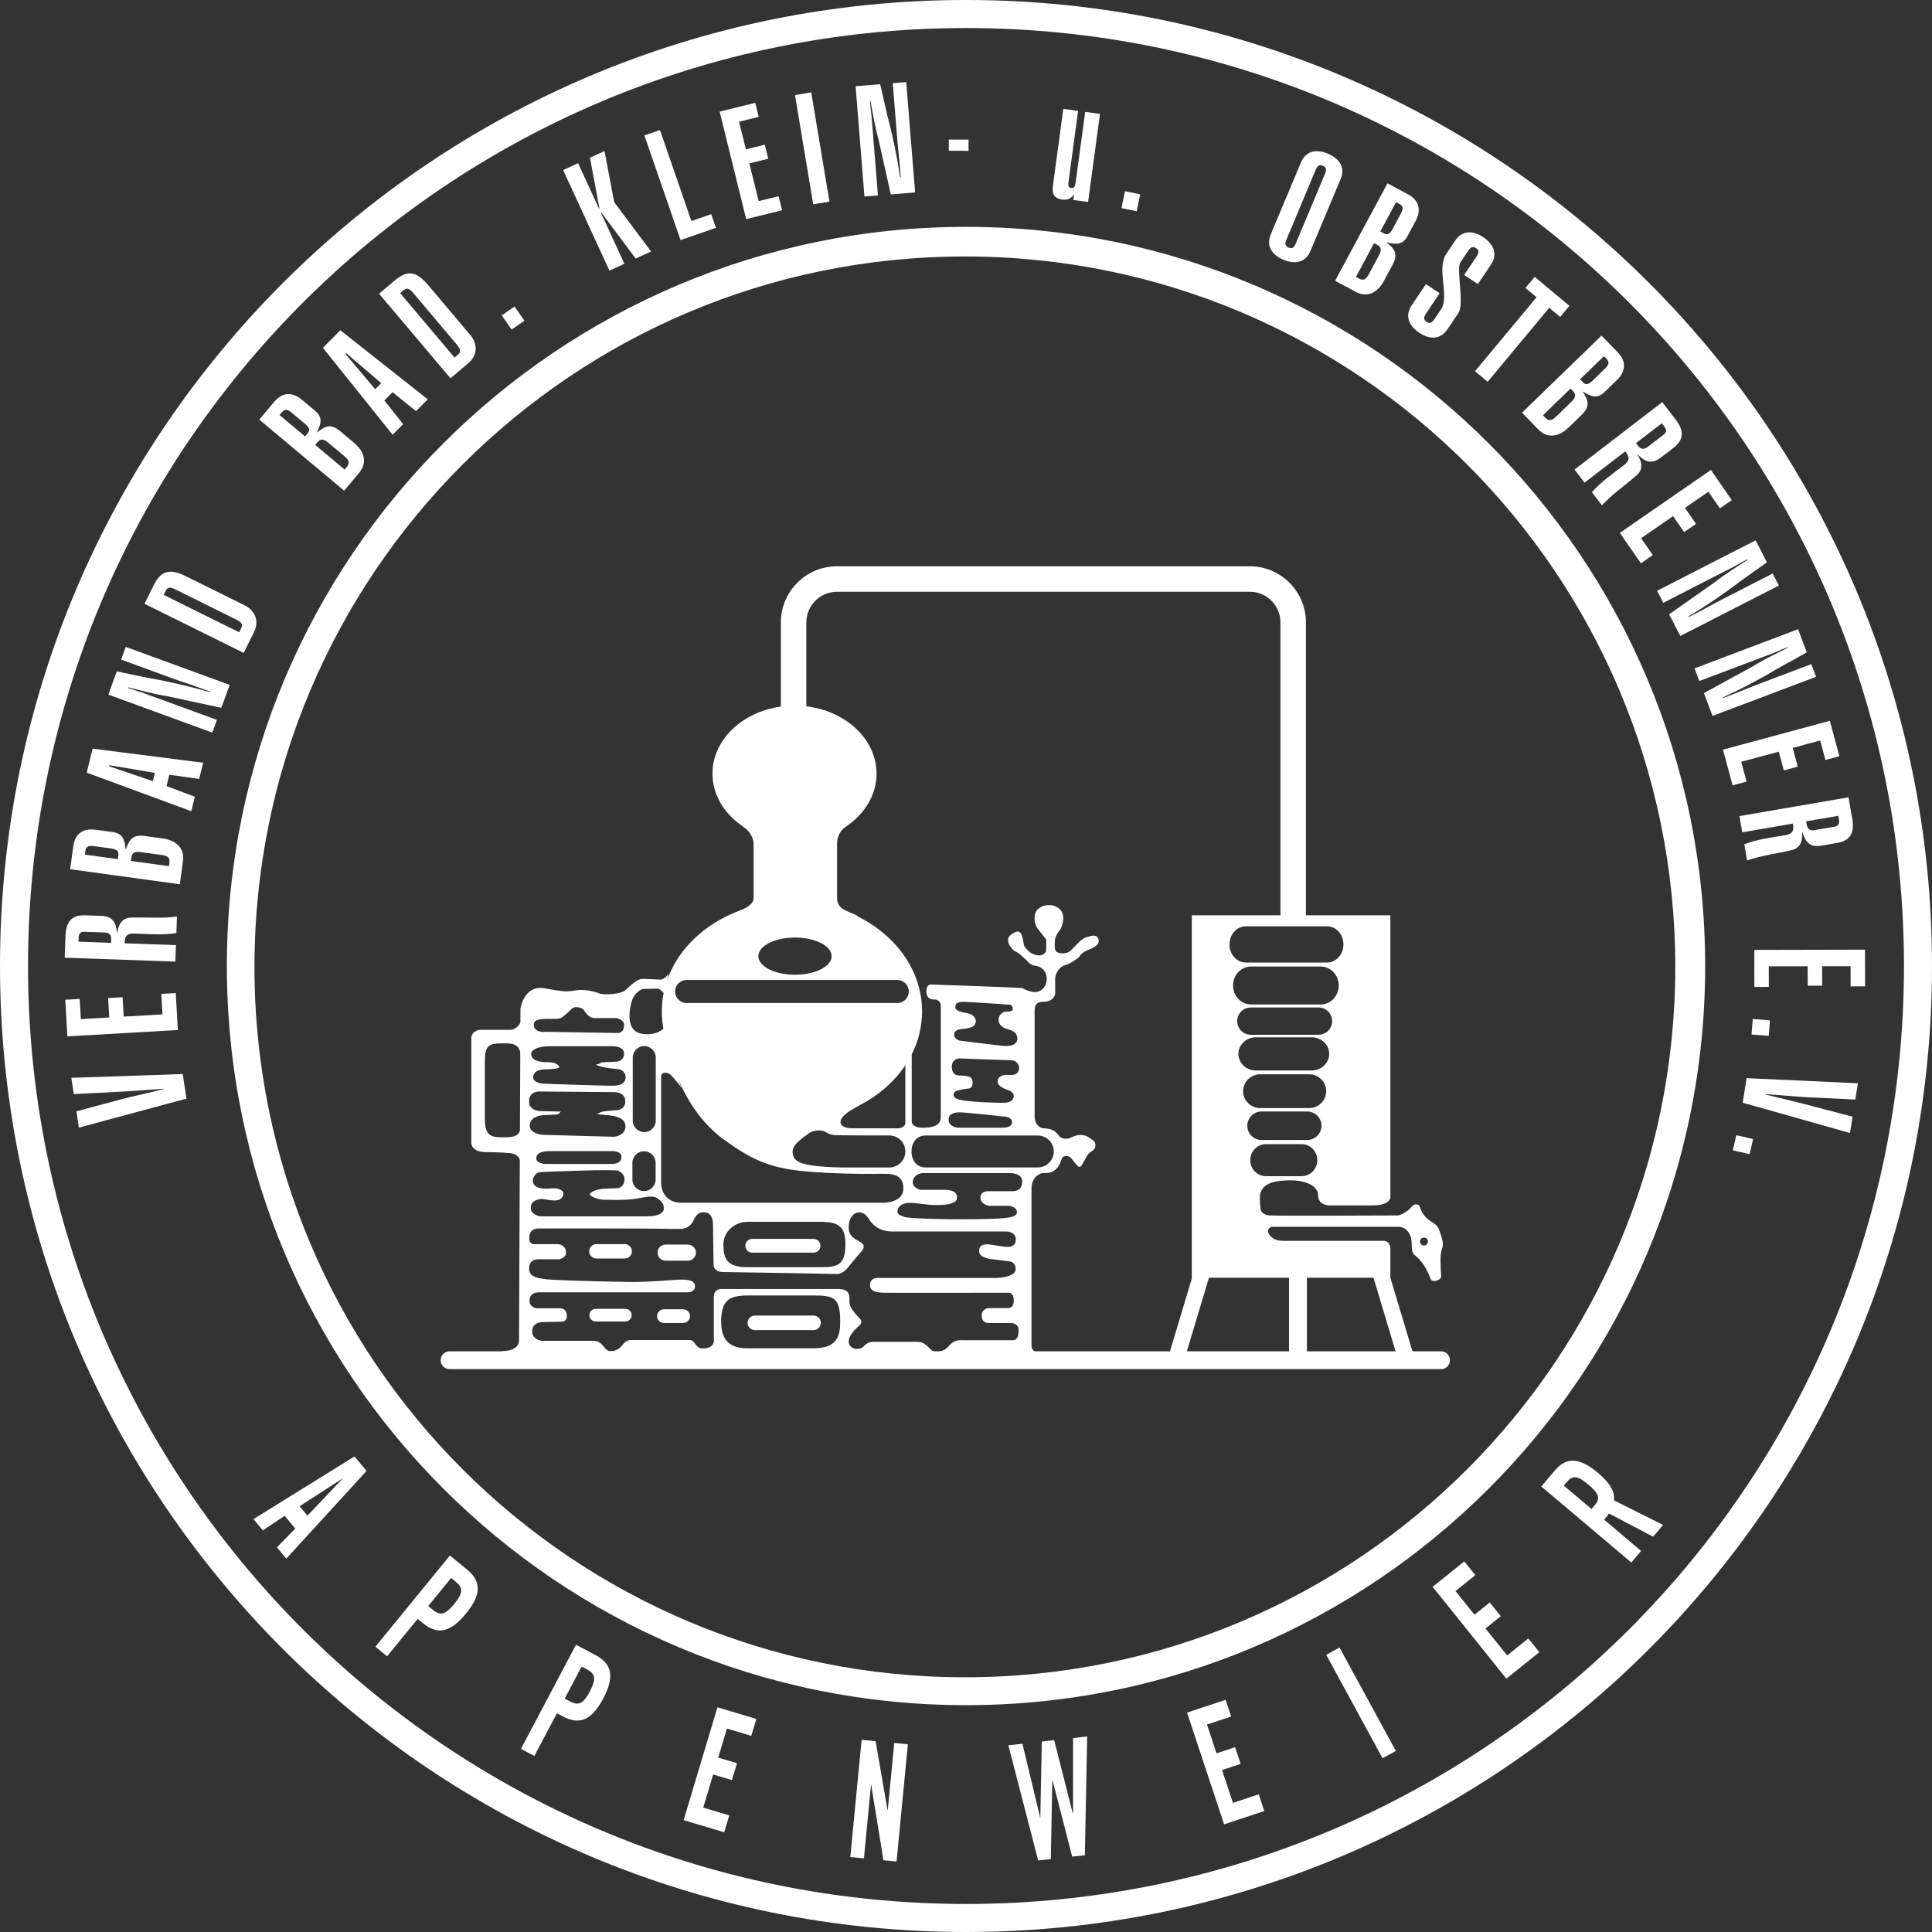 <?xml version="1.0" encoding="utf-8"?>
<!-- Generator: Adobe Illustrator 15.1.0, SVG Export Plug-In . SVG Version: 6.00 Build 0)  -->
<!DOCTYPE svg PUBLIC "-//W3C//DTD SVG 1.1//EN" "http://www.w3.org/Graphics/SVG/1.1/DTD/svg11.dtd">
<svg version="1.1" id="Ebene_1" xmlns="http://www.w3.org/2000/svg" xmlns:xlink="http://www.w3.org/1999/xlink" x="0px" y="0px"
	 width="100px" height="100px" viewBox="0 0 100 100" enable-background="new 0 0 100 100" xml:space="preserve">
<rect x="0" y="0" width="100" height="100" fill="#333333" stroke="none"/>
<g>
	<g>
		<path fill="#FFFFFF" d="M13.605,79.213l-0.485-0.584l5.229-3.244l0.623,0.75l-4.154,4.541l-0.485-0.586l0.951-0.969l-0.55-0.663
			L13.605,79.213z M15.508,77.963l0.404,0.488l1.816-1.91l-0.008-0.01L15.508,77.963z"/>
		<path fill="#FFFFFF" d="M19.429,85.234l3.857-4.721l0.873,0.713c0.75,0.613,0.783,1.283-0.04,2.29s-1.486,1.108-2.236,0.495
			l-0.265-0.217l-1.582,1.936L19.429,85.234z M22.164,83.129l0.235,0.191c0.397,0.325,0.653,0.262,1.113-0.301
			s0.47-0.826,0.073-1.15l-0.235-0.192L22.164,83.129z"/>
		<path fill="#FFFFFF" d="M26.963,90.521l2.852-5.389l0.996,0.528c0.856,0.453,1.021,1.104,0.413,2.253
			c-0.608,1.149-1.239,1.379-2.095,0.926l-0.302-0.16l-1.169,2.209L26.963,90.521z M29.229,87.919l0.269,0.142
			c0.453,0.24,0.692,0.128,1.031-0.514c0.34-0.643,0.299-0.902-0.155-1.143l-0.269-0.143L29.229,87.919z"/>
		<path fill="#FFFFFF" d="M35.385,94.209l1.75-5.84l2.014,0.604l-0.262,0.874l-1.261-0.378l-0.451,1.504l0.971,0.291l-0.262,0.873
			l-0.971-0.291l-0.514,1.715l1.347,0.404l-0.262,0.873L35.385,94.209z"/>
		<path fill="#FFFFFF" d="M44.012,96.12l0.584-6.067l0.725,0.07l0.617,3.563l0.013,0.001l0.334-3.472l0.706,0.068l-0.584,6.068
			l-0.681-0.066l-0.631-3.886l-0.013-0.001l-0.365,3.79L44.012,96.12z"/>
		<path fill="#FFFFFF" d="M53.924,90.142l0.641-0.072l0.964,3.8l0.013-0.001v-3.909l0.729-0.082l-0.118,6.148L55.498,96.1
			l-1.016-3.939l-0.014,0.002l-0.078,4.062l-0.654,0.073l-1.543-5.961l0.729-0.082l0.913,3.807l0.012-0.002L53.924,90.142z"/>
		<path fill="#FFFFFF" d="M63.359,94.428l-1.918-5.785l1.996-0.661l0.287,0.865l-1.25,0.414l0.493,1.491l0.962-0.319l0.287,0.866
			l-0.962,0.318l0.563,1.699l1.335-0.442l0.286,0.865L63.359,94.428z"/>
		<path fill="#FFFFFF" d="M71.561,91.006l-2.916-5.353l0.689-0.376l2.916,5.354L71.561,91.006z"/>
		<path fill="#FFFFFF" d="M77.969,86.887l-3.816-4.754l1.639-1.315l0.571,0.711l-1.027,0.824l0.983,1.226l0.79-0.635l0.571,0.711
			l-0.791,0.635l1.121,1.396l1.096-0.88l0.572,0.711L77.969,86.887z"/>
		<path fill="#FFFFFF" d="M84.944,80.275l-0.507,0.6l-4.658-3.934L80.49,76.1c0.568-0.672,1.238-0.694,2.232,0.145
			c0.748,0.632,0.867,1.105,0.818,1.412l2.539,1.273l-0.515,0.609l-2.288-1.203c-0.053,0.089-0.152,0.221-0.242,0.326L84.944,80.275
			z M82.377,78.107l0.18-0.213c0.273-0.324,0.215-0.582-0.34-1.051c-0.556-0.469-0.818-0.483-1.093-0.159l-0.18,0.213L82.377,78.107
			z"/>
	</g>
	<g>
		<path fill="#FFFFFF" d="M50,0C22.386,0,0,22.386,0,50s22.386,50,50,50s50-22.386,50-50S77.614,0,50,0z M50,98.549
			C23.187,98.549,1.451,76.813,1.451,50C1.451,23.187,23.187,1.451,50,1.451c26.813,0,48.549,21.736,48.549,48.549
			C98.549,76.813,76.813,98.549,50,98.549z"/>
	</g>
	<g>
		<path fill="#FFFFFF" d="M50,11.742c-21.129,0-38.258,17.129-38.258,38.258c0,21.13,17.129,38.259,38.258,38.259
			c21.129,0,38.259-17.129,38.259-38.259C88.259,28.871,71.129,11.742,50,11.742z M49.941,86.816
			c-20.308,0-36.77-16.462-36.77-36.77c0-20.308,16.462-36.771,36.77-36.771s36.771,16.463,36.771,36.771
			C86.712,70.354,70.249,86.816,49.941,86.816z"/>
	</g>
	<g>
		<g>
			<path fill="#FFFFFF" d="M3.956,57.522l2.322-0.623c0.547-0.148,1.644-0.381,2.199-0.53l-0.002-0.016
				c-0.691,0.056-1.377,0.096-2.062,0.143l-2.593,0.135l-0.128-0.843l5.766-0.196l0.194,1.273l-5.567,1.5L3.956,57.522z"/>
			<path fill="#FFFFFF" d="M9.207,53.312l-5.72,0.331l-0.11-1.896l0.747-0.043l0.061,1.045l1.47-0.086l-0.058-1.004l0.747-0.043
				l0.058,1.004l2.009-0.116l-0.062-1.061l0.747-0.043L9.207,53.312z"/>
			<path fill="#FFFFFF" d="M9.075,49.773l-5.726-0.204l0.04-1.126c0.024-0.684,0.281-1.093,1.021-1.067l0.812,0.029
				c0.427,0.015,0.776,0.148,0.831,0.875l0.016,0c0.062-0.376,0.205-0.774,0.729-0.787c0.766-0.021,1.568,0.056,2.361-0.053
				l-0.03,0.852c-0.665,0.122-1.524,0.051-2.191,0.027c-0.346-0.012-0.487,0.111-0.485,0.506l2.654,0.095L9.075,49.773z
				 M5.751,48.801l0.006-0.161c0.01-0.298-0.148-0.368-0.357-0.375l-1.037-0.037C4.146,48.22,4.077,48.347,4.07,48.54l-0.007,0.201
				L5.751,48.801z"/>
			<path fill="#FFFFFF" d="M3.63,44.99l0.165-1.196c0.093-0.678,0.55-0.932,1.156-0.848l0.901,0.124
				c0.493,0.076,0.605,0.384,0.65,0.885l0.016,0.002c0.177-0.52,0.358-0.771,0.996-0.684l0.901,0.124
				c0.678,0.093,1.153,0.476,1.056,1.185l-0.164,1.188L3.63,44.99z M6.099,44.469l0.026-0.191c0.03-0.215-0.054-0.316-0.381-0.361
				l-0.861-0.119c-0.327-0.045-0.435,0.029-0.464,0.245l-0.026,0.191L6.099,44.469z M8.745,44.833l0.023-0.167
				c0.033-0.239-0.047-0.364-0.398-0.412l-1.076-0.148c-0.351-0.048-0.462,0.05-0.495,0.289l-0.023,0.167L8.745,44.833z"/>
			<path fill="#FFFFFF" d="M4.49,39.993l0.304-1.243l5.721,0.729l-0.205,0.836l-1.547-0.213L8.62,40.689l1.465,0.549l-0.184,0.75
				L4.49,39.993z M8.017,40.003l-2.355-0.395l-0.014,0.055l2.264,0.77L8.017,40.003z"/>
			<path fill="#FFFFFF" d="M6.045,34.751l1.632,0.34c1.064,0.183,2.146,0.434,3.184,0.736l0.011-0.03l-0.287-0.105
				c-0.519-0.198-1.059-0.362-1.581-0.552l-2.736-1l0.24-0.657l5.381,1.967l-0.434,1.187L8.628,36.03
				c-0.712-0.115-1.333-0.291-1.993-0.455l-0.011,0.03c0.234,0.085,0.474,0.156,0.704,0.231l3.9,1.426l-0.24,0.658l-5.382-1.968
				L6.045,34.751z"/>
			<path fill="#FFFFFF" d="M7.479,31.252l0.457-0.923c0.375-0.757,0.792-0.946,1.693-0.5l3.043,1.507
				c0.49,0.243,0.773,0.778,0.48,1.369l-0.539,1.089L7.479,31.252z M12.379,32.727l0.089-0.18c0.096-0.195,0.092-0.313-0.24-0.478
				l-3.144-1.557c-0.332-0.165-0.429-0.096-0.525,0.099l-0.089,0.18L12.379,32.727z"/>
			<path fill="#FFFFFF" d="M13.421,21.72l0.775-0.925c0.439-0.524,0.961-0.497,1.431-0.104l0.697,0.584
				c0.377,0.326,0.309,0.646,0.08,1.095l0.012,0.01c0.427-0.346,0.713-0.463,1.207-0.049l0.697,0.583
				c0.524,0.439,0.724,1.016,0.264,1.565l-0.77,0.919L13.421,21.72z M15.79,22.59l0.124-0.148c0.14-0.167,0.123-0.296-0.13-0.508
				l-0.667-0.558c-0.253-0.212-0.384-0.206-0.523-0.04l-0.124,0.148L15.79,22.59z M17.838,24.305l0.108-0.13
				c0.155-0.185,0.153-0.333-0.118-0.561l-0.833-0.698c-0.271-0.227-0.418-0.203-0.573-0.018l-0.108,0.129L17.838,24.305z"/>
			<path fill="#FFFFFF" d="M16.714,18.003l0.902-0.908l4.525,3.575l-0.606,0.611l-1.216-0.98l-0.425,0.428l0.972,1.226l-0.544,0.548
				L16.714,18.003z M19.731,19.83l-1.815-1.553l-0.04,0.04l1.543,1.827L19.731,19.83z"/>
			<path fill="#FFFFFF" d="M19.62,15.202l0.787-0.665c0.646-0.545,1.103-0.552,1.752,0.217l2.191,2.595
				c0.353,0.418,0.399,1.022-0.105,1.447l-0.928,0.784L19.62,15.202z M23.526,18.507l0.154-0.129
				c0.166-0.14,0.209-0.251-0.029-0.534l-2.263-2.681c-0.239-0.283-0.355-0.258-0.521-0.118l-0.154,0.129L23.526,18.507z"/>
			<path fill="#FFFFFF" d="M26.483,17.058l-0.512-0.732l0.66-0.461l0.511,0.732L26.483,17.058z"/>
			<path fill="#FFFFFF" d="M31.544,14.007l-2.396-5.205l0.775-0.356l1.08,2.347l0.022-0.01l-0.488-2.619l0.753-0.346l0.501,2.648
				l1.909,2.55l-0.797,0.367l-1.777-2.38l-0.022,0.01l1.214,2.639L31.544,14.007z"/>
			<path fill="#FFFFFF" d="M35.224,12.426l-1.87-5.416l0.806-0.279l1.626,4.709l1.027-0.354l0.244,0.707L35.224,12.426z"/>
			<path fill="#FFFFFF" d="M38.622,11.341l-1.374-5.563l1.844-0.456l0.179,0.727l-1.016,0.251l0.353,1.43l0.977-0.241l0.179,0.727
				l-0.977,0.241l0.482,1.953l1.032-0.254l0.179,0.727L38.622,11.341z"/>
			<path fill="#FFFFFF" d="M42.092,10.574l-0.943-5.651l0.841-0.141l0.943,5.652L42.092,10.574z"/>
			<path fill="#FFFFFF" d="M45.558,4.359l0.373,1.625c0.277,1.043,0.502,2.131,0.661,3.201l0.032-0.003l-0.024-0.305
				c-0.037-0.554-0.114-1.113-0.158-1.667l-0.233-2.904l0.698-0.056l0.459,5.711l-1.259,0.101l-0.63-2.823
				c-0.193-0.695-0.293-1.333-0.419-2.001l-0.032,0.002c0.02,0.249,0.056,0.496,0.083,0.736l0.333,4.139l-0.698,0.056l-0.459-5.711
				L45.558,4.359z"/>
			<path fill="#FFFFFF" d="M49.111,7.225l1.022,0.003l-0.001,0.579l-1.022-0.002L49.111,7.225z"/>
			<path fill="#FFFFFF" d="M56.319,10.455l-0.766-0.104l0.036-0.263l-0.017-0.002c-0.141,0.2-0.362,0.276-0.569,0.248
				c-0.605-0.082-0.537-0.47-0.473-0.949l0.507-3.749l0.766,0.104l-0.498,3.685c-0.017,0.127-0.03,0.28,0.13,0.302
				c0.191,0.026,0.22-0.125,0.236-0.252L56.17,5.79l0.766,0.104L56.319,10.455z"/>
			<path fill="#FFFFFF" d="M58.047,10.771l0.182-0.875l0.788,0.164l-0.182,0.875L58.047,10.771z"/>
			<path fill="#FFFFFF" d="M67.334,8.413c0.289-0.69,0.915-0.663,1.397-0.46c0.489,0.205,0.948,0.633,0.657,1.323l-1.557,3.71
				c-0.289,0.69-0.915,0.663-1.404,0.458c-0.482-0.203-0.94-0.63-0.65-1.32L67.334,8.413z M66.592,12.386
				c-0.112,0.267-0.056,0.361,0.107,0.429c0.156,0.065,0.263,0.041,0.375-0.227l1.5-3.577c0.113-0.267,0.057-0.36-0.1-0.426
				c-0.164-0.069-0.27-0.043-0.383,0.224L66.592,12.386z"/>
			<path fill="#FFFFFF" d="M71.816,9.487l1.063,0.571c0.604,0.323,0.682,0.84,0.393,1.379l-0.43,0.801
				c-0.243,0.436-0.57,0.434-1.057,0.301l-0.008,0.014c0.426,0.347,0.599,0.604,0.294,1.171l-0.43,0.801
				c-0.323,0.603-0.848,0.915-1.479,0.576l-1.057-0.567L71.816,9.487z M70.182,14.336l0.148,0.08
				c0.213,0.114,0.357,0.082,0.525-0.23l0.514-0.957c0.168-0.312,0.114-0.45-0.099-0.564l-0.149-0.08L70.182,14.336z M71.445,11.982
				l0.17,0.091c0.191,0.103,0.314,0.06,0.471-0.231l0.411-0.766c0.156-0.291,0.124-0.418-0.067-0.521l-0.17-0.091L71.445,11.982z"/>
			<path fill="#FFFFFF" d="M73.82,16.215c-0.162,0.241-0.124,0.343,0.023,0.442c0.14,0.094,0.249,0.09,0.411-0.15l0.337-0.501
				c0.449-0.668-0.254-2.09,0.268-2.865l0.457-0.681c0.418-0.621,1.027-0.474,1.461-0.182c0.441,0.296,0.807,0.805,0.39,1.426
				l-0.673,1.001l-0.709-0.476l0.633-0.942c0.162-0.24,0.125-0.343-0.016-0.438c-0.146-0.099-0.256-0.095-0.418,0.146l-0.395,0.588
				c-0.229,0.341,0.221,2.137-0.102,2.618l-0.566,0.842c-0.418,0.621-1.025,0.474-1.467,0.177c-0.434-0.292-0.801-0.8-0.383-1.421
				l0.736-1.095l0.707,0.476L73.82,16.215z"/>
			<path fill="#FFFFFF" d="M81.234,15.83l-0.479,0.575l-0.568-0.474l-3.186,3.829l-0.656-0.545l3.186-3.829l-0.575-0.479
				l0.479-0.575L81.234,15.83z"/>
			<path fill="#FFFFFF" d="M82.895,17.371l0.84,0.867c0.477,0.492,0.395,1.008-0.045,1.434l-0.653,0.633
				c-0.364,0.341-0.675,0.24-1.098-0.034l-0.012,0.011c0.3,0.46,0.386,0.758-0.076,1.206l-0.653,0.633
				c-0.49,0.476-1.085,0.614-1.584,0.1l-0.834-0.861L82.895,17.371z M79.864,21.494l0.118,0.122c0.168,0.173,0.315,0.187,0.57-0.06
				l0.779-0.756c0.254-0.247,0.246-0.395,0.078-0.568l-0.118-0.121L79.864,21.494z M81.783,19.635l0.135,0.139
				c0.15,0.156,0.281,0.152,0.52-0.077l0.623-0.605c0.237-0.229,0.245-0.36,0.094-0.516l-0.135-0.139L81.783,19.635z"/>
			<path fill="#FFFFFF" d="M81.496,24.305l4.543-3.491l0.687,0.894c0.417,0.542,0.48,1.021-0.106,1.473l-0.645,0.495
				c-0.338,0.26-0.693,0.379-1.198-0.146l-0.013,0.01c0.192,0.329,0.336,0.727-0.061,1.071c-0.576,0.504-1.244,0.956-1.786,1.545
				l-0.52-0.676c0.435-0.517,1.143-1.01,1.673-1.417c0.273-0.211,0.304-0.396,0.051-0.699l-2.105,1.618L81.496,24.305z
				 M84.676,22.937l0.099,0.128c0.181,0.236,0.349,0.189,0.515,0.062l0.822-0.632c0.173-0.132,0.146-0.274,0.027-0.427l-0.122-0.16
				L84.676,22.937z"/>
			<path fill="#FFFFFF" d="M83.843,27.581l4.714-3.257l1.08,1.563l-0.616,0.425l-0.595-0.861l-1.211,0.837l0.571,0.828l-0.616,0.425
				l-0.571-0.828l-1.655,1.144l0.604,0.874l-0.615,0.425L83.843,27.581z"/>
			<path fill="#FFFFFF" d="M91.455,29.107l-1.359,0.966c-0.857,0.656-1.775,1.28-2.703,1.836l0.015,0.029l0.272-0.14
				c0.498-0.246,0.984-0.531,1.479-0.784l2.594-1.328l0.318,0.623l-5.1,2.611l-0.576-1.125l2.367-1.664
				c0.568-0.444,1.119-0.781,1.688-1.153l-0.015-0.029c-0.222,0.114-0.437,0.242-0.647,0.359l-3.697,1.893l-0.318-0.623l5.1-2.611
				L91.455,29.107z"/>
			<path fill="#FFFFFF" d="M93.521,33.766l-1.459,0.809c-0.925,0.556-1.908,1.074-2.891,1.523l0.012,0.03l0.285-0.108
				c0.523-0.188,1.038-0.418,1.558-0.614l2.726-1.03l0.247,0.655l-5.36,2.026l-0.446-1.182l2.538-1.389
				c0.613-0.378,1.199-0.651,1.806-0.958l-0.011-0.03c-0.234,0.088-0.462,0.191-0.685,0.284l-3.884,1.468l-0.248-0.655l5.359-2.026
				L93.521,33.766z"/>
			<path fill="#FFFFFF" d="M89.181,38.802l5.532-1.493l0.494,1.833l-0.723,0.195l-0.272-1.01l-1.421,0.384l0.262,0.971l-0.723,0.195
				l-0.262-0.971l-1.943,0.524l0.277,1.025l-0.723,0.195L89.181,38.802z"/>
			<path fill="#FFFFFF" d="M90.034,42.24l5.646-0.972l0.191,1.11c0.116,0.674-0.051,1.127-0.78,1.253l-0.801,0.138
				c-0.421,0.072-0.791,0.014-0.992-0.687l-0.016,0.002c0.016,0.381-0.043,0.799-0.553,0.92c-0.745,0.177-1.547,0.266-2.301,0.535
				L90.285,43.7c0.626-0.255,1.481-0.361,2.14-0.475c0.341-0.059,0.454-0.208,0.371-0.595l-2.617,0.451L90.034,42.24z
				 M93.486,42.512l0.027,0.159c0.051,0.293,0.22,0.33,0.426,0.294l1.023-0.176c0.214-0.037,0.256-0.175,0.223-0.365l-0.034-0.198
				L93.486,42.512z"/>
			<path fill="#FFFFFF" d="M90.803,49.167l5.729-0.013l0.005,1.899l-0.749,0.002l-0.003-1.046l-1.473,0.003l0.003,1.006
				l-0.749,0.001l-0.002-1.005l-2.012,0.004l0.002,1.063l-0.748,0.001L90.803,49.167z"/>
			<path fill="#FFFFFF" d="M90.721,52.744l0.891,0.068l-0.061,0.803l-0.891-0.068L90.721,52.744z"/>
			<path fill="#FFFFFF" d="M96.031,56.911l-2.402-0.113c-0.566-0.025-1.682-0.138-2.256-0.163l-0.002,0.016
				c0.676,0.156,1.341,0.327,2.008,0.49l2.51,0.66l-0.134,0.844l-5.552-1.569l0.202-1.271l5.76,0.265L96.031,56.911z"/>
			<path fill="#FFFFFF" d="M89.87,58.757l0.87,0.198l-0.178,0.785l-0.871-0.199L89.87,58.757z"/>
		</g>
		<g>
			<path fill="#FFFFFF" d="M43.321,29.311c-1.601,0-2.903,1.302-2.903,2.903v5.364h1.319v-5.364c0-0.874,0.71-1.584,1.584-1.584
				h21.37c0.873,0,1.584,0.71,1.584,1.584v15.479h1.319V32.214c0-1.601-1.302-2.903-2.903-2.903H43.321z"/>
		</g>
		<ellipse fill="#FFFFFF" cx="41.124" cy="40.041" rx="4.246" ry="3.518"/>
		<path fill="#FFFFFF" d="M38.431,42.763c0,0,0.572,0.333,0.574,0.936c0.001,0.48-0.001,2.723,0,2.818
			c0,0.095-0.077,0.388-0.762,0.637c-0.716,0.26,6.633,0.501,6.12,0.238c-0.519-0.267-1.037-0.296-1.037-0.936
			c0-0.641,0.001-2.788,0.001-2.788s-0.032-0.576,0.48-0.896C44.128,42.323,38.783,42.443,38.431,42.763z"/>
		<g>
			<path fill="#FFFFFF" d="M40.991,46.655c-3.719,0-6.735,2.548-6.735,5.691c0,3.143,3.016,5.69,6.735,5.69
				c3.72,0,6.735-2.548,6.735-5.69C47.726,49.203,44.711,46.655,40.991,46.655z M41.149,48.527c1.048,0,1.897,0.431,1.897,0.963
				s-0.849,0.963-1.897,0.963c-1.047,0-1.897-0.431-1.897-0.963S40.102,48.527,41.149,48.527z M46.441,51.916h-10.9
				c-0.33,0-0.597-0.267-0.597-0.596c0-0.331,0.267-0.598,0.597-0.598h10.9c0.33,0,0.597,0.267,0.597,0.598
				C47.039,51.649,46.771,51.916,46.441,51.916z"/>
		</g>
		<g>
			<path fill="#FFFFFF" d="M54.133,58.418c-0.146,0-9.42-0.02-10.062-0.02c-0.642,0-0.932-0.456,0.187-1.057
				c1.118-0.6-0.394-1.305-0.394-1.305s-9.287-2.234-9.597-3.518c0,0,0.278,4.35,3.206,6.469c2.726,1.973,3.596,1.729,11.939,1.729
				c3.705,0,4.782,0,4.782,0s0.786,0,0.786-1.139S54.277,58.418,54.133,58.418z M46.031,60.429h-2.459
				c-2.298-0.05-2.489-0.341-2.545-0.753c-0.057-0.418,0.494-0.76,0.903-1.058c0,0,0.423-0.231,0.809-0.019
				c0.227,0.124,0.284,0.125,0.43,0.15c0.136,0.025,2.863,0.022,2.863,0.022c0.458,0,0.828,0.37,0.828,0.828
				C46.859,60.058,46.488,60.429,46.031,60.429z M53.704,60.428H47.91c-0.463,0-0.73-0.37-0.73-0.828
				c0-0.457,0.267-0.827,0.73-0.827h5.794c0.464,0,0.839,0.37,0.839,0.827C54.543,60.058,54.168,60.428,53.704,60.428z"/>
		</g>
		<polygon fill="#FFFFFF" points="73.291,70.551 72.417,70.551 70.705,64.846 71.578,64.846 		"/>
		<polygon fill="#FFFFFF" points="60.445,70.32 61.318,70.32 63.031,64.615 62.157,64.615 		"/>
		<rect x="66.72" y="64.744" fill="#FFFFFF" width="0.925" height="5.756"/>
		<path fill="#FFFFFF" d="M75.049,70.405c0,0.255-0.207,0.462-0.462,0.462H23.268c-0.255,0-0.461-0.207-0.461-0.462l0,0
			c0-0.255,0.207-0.462,0.461-0.462h51.319C74.842,69.943,75.049,70.15,75.049,70.405L75.049,70.405z"/>
		<g>
			<path fill="#FFFFFF" d="M74.596,63.966c-0.157-0.47-0.157-0.511-0.512-0.733s-0.52-0.512-0.577-0.734s-0.313-0.182-0.412-0.066
				c-0.371,0.438-0.751,0.479-0.751,0.479s-6.135,0.025-6.612,0c-0.479-0.024-0.495-0.363-0.495-0.363
				c-0.362-0.222,0.43,1.716,0.43,1.716s0.14-0.083,0-0.404c-0.141-0.321,0.189-0.362,0.189-0.362s6.15,0,6.521,0
				s0.586,0.28,0.66,0.585c0.074,0.306-0.033,0.71,0.189,0.882c0.553,0.43,0.75,1.072,0.832,1.254
				c0.083,0.182,0.553,0.041,0.537-0.165c-0.05-0.651-0.045-1.124,0.016-1.335C74.649,64.586,74.752,64.436,74.596,63.966z
				 M73.703,64.468c-0.113,0-0.205-0.092-0.205-0.206c0-0.113,0.092-0.205,0.205-0.205s0.206,0.092,0.206,0.205
				C73.909,64.376,73.816,64.468,73.703,64.468z"/>
		</g>
		<g>
			<path fill="#FFFFFF" d="M27.336,52.967c0,0-0.168-0.721-0.35-0.137c0,0-0.183,0.475-0.584,0.475c-0.401,0-1.606,0-1.606,0
				s-0.402,0.073-0.402,0.438s0,5.403,0,5.403s-0.031,0.488,0.773,0.488c0.712,0,1.207,0.05,1.207,0.05s0.575,0.009,0.575,0.557
				s0.4,0.436,0.415,0.205C27.421,59.603,27.336,52.967,27.336,52.967z M26.992,57.802c0,0.935-0.139,1.066-0.949,1.066
				c-0.741,0-0.949-0.132-0.949-1.066v-2.736c0-0.921,0.116-1.066,0.949-1.066c0.659,0,0.949,0.061,0.949,1.066V57.802z"/>
		</g>
		<g>
			<path fill="#FFFFFF" d="M56.846,48.576c-0.09-0.2-0.271-0.17-0.602-0.07c-0.33,0.1-0.621,0.521-0.831,0.702
				c-0.21,0.18-0.53,0.16-0.701,0.07c-0.171-0.09-0.11-0.381-0.11-0.601s0.221-0.491,0.291-0.591c0.069-0.1,0.33-0.771-0.101-1.082
				s-0.991-0.11-1.151,0.15c-0.16,0.26-0.102,0.691,0.06,0.901c0.16,0.21,0.45,0.571,0.45,0.571s0.011,0.381-0.01,0.621
				c-0.221,0.341-0.591,0.17-0.721,0.11c-0.131-0.06-0.381-0.3-0.411-0.411s-0.04-0.291-0.12-0.531
				c-0.08-0.241-0.26-0.281-0.592-0.01c-0.33,0.271,0.102,0.792,0.262,0.841c0.16,0.05,0.58,0.461,0.681,0.571
				s0.271,0.16,0.271,0.16c0.692,0.035,0.82,0.772,0.51,1.153c-0.313,0.381-0.774,0.183-1.121,0.009
				c-0.415-0.035-4.729-0.182-4.729-0.182c-0.211,0.019-0.219,0.262-0.219,0.352s0,0.421,0.371,0.421
				c0.371,0,0.371,0.301,0.371,0.301s0,5.39,0,5.8c0,0.411-0.381,0.533-0.892,0.541c-0.591,0.01-0.611-0.29-0.611-0.29v-3.917
				l-0.331,0.631c0,0,0,2.985,0,3.336s-0.821,0.32-0.821,0.32l-0.03,0.181c0,0,7.794-0.03,8.134,0
				c0.341,0.03,0.148-0.058-0.008-0.216c-0.58,0-0.583-0.605-0.583-0.605s0-4.828,0-5.199s-0.08-0.762,0.461-0.762
				s0.601-0.4,0.601-0.4s0-0.32,0-0.751c0-0.431,0.32-0.701,0.541-0.751c0.221-0.05,0.651-0.351,0.701-0.421
				c0.051-0.07,0.121-0.23,0.541-0.391C56.815,48.977,56.936,48.776,56.846,48.576z M49.833,53.254
				c0.149-0.01,0.675-0.05,0.675-0.377s-0.317-0.416-0.545-0.456s-0.516-0.108-0.516-0.278c0-0.119,0.01-0.297,0.446-0.287
				c0.436,0.01,2.369,0.148,2.369,0.148s0.16,0.01,0.16,0.219c0,0.208-0.357,0.079-0.517,0.188
				c-0.159,0.109-0.228,0.229-0.218,0.407s0.148,0.366,0.477,0.456c0.326,0.09,0.495,0.209,0.495,0.496s-0.327,0.396-0.694,0.367
				c-0.367-0.03-2.311-0.278-2.311-0.278s-0.268-0.079-0.268-0.317S49.684,53.264,49.833,53.254z M51.896,58.371
				c-0.079,0-2.34,0-2.34,0s-0.456-0.05-0.456-0.417c0-0.258,0.208-0.407,0.684-0.377s2.221,0.218,2.221,0.218
				s0.367,0.011,0.377,0.288C52.392,58.361,51.975,58.371,51.896,58.371z M52.729,55.396c-0.09,0.298-0.427,0.248-0.596,0.238
				c-0.168-0.011-0.465,0.06-0.495,0.298c-0.03,0.237,0.208,0.367,0.485,0.466c0.278,0.099,0.348,0.228,0.348,0.337
				s-0.069,0.308-0.406,0.338c-0.338,0.029-1.845-0.031-2.351-0.14s-0.357-0.387-0.258-0.446c0.099-0.059,0.446-0.119,0.694-0.148
				c0.248-0.029,0.228-0.467,0.099-0.565s-0.575-0.108-0.575-0.108s-0.419,0.049-0.407-0.477c0.01-0.406,0.396-0.406,0.396-0.406
				s2.489,0.099,2.697,0.099C52.57,54.88,52.818,55.098,52.729,55.396z"/>
		</g>
		<path fill="#FFFFFF" d="M32.708,64.767c0,0.206-0.167,0.373-0.373,0.373h-1.466c-0.206,0-0.373-0.167-0.373-0.373l0,0
			c0-0.206,0.167-0.372,0.373-0.372h1.466C32.541,64.395,32.708,64.561,32.708,64.767L32.708,64.767z"/>
		<path fill="#FFFFFF" d="M36.02,64.836c0,0.23-0.187,0.418-0.417,0.418h-1.151c-0.23,0-0.417-0.188-0.417-0.418l0,0
			c0-0.23,0.187-0.417,0.417-0.417h1.151C35.833,64.419,36.02,64.605,36.02,64.836L36.02,64.836z"/>
		<path fill="#FFFFFF" d="M32.695,68.072c0,0.182-0.147,0.329-0.329,0.329h-1.53c-0.182,0-0.329-0.147-0.329-0.329l0,0
			c0-0.182,0.147-0.328,0.329-0.328h1.53C32.548,67.744,32.695,67.891,32.695,68.072L32.695,68.072z"/>
		<path fill="#FFFFFF" d="M35.716,68.123c0,0.195-0.158,0.354-0.354,0.354h-0.999c-0.195,0-0.354-0.158-0.354-0.354l0,0
			c0-0.195,0.159-0.354,0.354-0.354h0.999C35.558,67.77,35.716,67.928,35.716,68.123L35.716,68.123z"/>
		<path fill="#FFFFFF" d="M42.468,64.482c0,0.197-0.16,0.355-0.356,0.355h-3.178c-0.197,0-0.356-0.158-0.356-0.355l0,0
			c0-0.197,0.159-0.356,0.356-0.356h3.178C42.309,64.126,42.468,64.285,42.468,64.482L42.468,64.482z"/>
		<path fill="#FFFFFF" d="M42.487,68.469c0,0.207-0.168,0.375-0.375,0.375h-3.042c-0.208,0-0.375-0.168-0.375-0.375l0,0
			c0-0.207,0.168-0.376,0.375-0.376h3.042C42.319,68.093,42.487,68.262,42.487,68.469L42.487,68.469z"/>
		<g>
			<path fill="#FFFFFF" d="M35.288,56.33c0.016,0.033,0.031,0.057,0.044,0.07C35.317,56.375,35.303,56.354,35.288,56.33z
				 M53.705,69.98c-0.315,0-0.315-0.316-0.315-0.316v-8.136c0-0.808,0.731-0.851,0.731-0.851s-7.246-0.139-7.987-0.139
				c-0.742,0-4.783-0.1-5.574-0.313s-1.88-1.929-1.583-0.626s6.217,1.154,6.695,1.154s1.088,0.016,1.088,0.758
				s-1.006,0.742-1.006,0.742s-9.4,0-10.472,0s-1.063-1.006-1.063-1.006s0-5.326,0-5.541s0.338-0.264,0.552-0.017
				c0.197,0.228,0.352,0.386,0.517,0.64c-0.252-0.5-0.863-3.162-0.863-3.162s-0.363,0.461-1.171,0.346s-0.726-1.039-0.577-1.615
				c0.148-0.578,0.594-0.71,0.594-0.71s0.593-0.017,0.758-0.017s0.396,0.313,0.396,0.313l0.168-1.078
				c-0.187,0.299-0.411,0.299-0.411,0.299s-0.635-0.038-0.934-0.038s-0.672,0.411-0.896,0.598s-1.083,0.261-1.344,0.149
				c-0.262-0.112-0.822-0.225-1.232-0.149c-0.411,0.074-0.56,0.075-1.605-0.112c-1.045-0.187-1.232,1.045-1.232,1.045
				s-0.074,16.576-0.074,17.174s-0.896,0.561-0.896,0.561c0.312,0.753,27.745,0.39,27.745,0.39S54.021,69.98,53.705,69.98z
				 M38.703,63.24h3.794c1.049,0,1.261,0.385,1.261,1.174c0,1.041-0.385,1.176-1.261,1.176h-3.794c-1.069,0-1.261-0.424-1.261-1.176
				C37.442,63.766,38.007,63.24,38.703,63.24z M32.752,54.738c0-0.328,0.266-0.595,0.594-0.595c0.329,0,0.595,0.267,0.595,0.595
				v3.266c0,0.328-0.266,0.594-0.595,0.594c-0.328,0-0.594-0.266-0.594-0.594V54.738z M32.733,60.19
				c0-0.331,0.269-0.601,0.601-0.601s0.601,0.27,0.601,0.601v0.86c0,0.331-0.269,0.6-0.601,0.6s-0.601-0.269-0.601-0.6V60.19z
				 M32.809,62.061c0.568-0.072,0.929-0.237,1.239-0.021c0.31,0.217,0.31,0.372,0.31,0.526s-0.165,0.393-0.888,0.393
				c-0.723,0-5.493,0-5.493,0s-0.516-0.063-0.506-0.465s0.506-0.443,0.62-0.434c0.113,0.01,0.526,0.113,0.774,0.063
				c0.248-0.053,0.413-0.361,0.186-0.518c-0.227-0.154-0.557-0.082-0.733-0.082c-0.175,0-0.723,0.021-0.743-0.424
				c0,0,0.031-0.412,0.444-0.434c0.413-0.02,3.841-0.164,4.006-0.062c0.165,0.104,0.299,0.218,0.299,0.454
				c0,0.238-0.165,0.444-0.382,0.444s-0.692,0.03-0.692,0.03s-0.568,0.031-0.733,0.279c0.093,0.176,0.506,0.289,0.795,0.289
				S32.241,62.133,32.809,62.061z M27.76,59.965c0-0.279,0.258-0.383,0.712-0.383c0.455,0,3.18,0,3.18,0s0.527-0.03,0.516,0.311
				c-0.01,0.341-0.413,0.352-0.506,0.352s-3.428,0-3.428,0S27.76,60.233,27.76,59.965z M28.255,52.737
				c0.465,0,0.671,0.011,0.806-0.062c0.134-0.072,0.495-0.424,0.495-0.424s0.093-0.123,0.269-0.123c0.176,0,0.31,0.051,0.393,0.154
				s0.248,0.413,0.568,0.413c0.32,0,1.115,0,1.115,0s0.403,0.062,0.403,0.361s-0.145,0.413-0.351,0.413s-3.737-0.063-3.737-0.063
				s-0.579,0.083-0.589-0.382C27.622,52.861,27.791,52.737,28.255,52.737z M28.534,54.152c1.115,0,3.211,0,3.211,0
				s0.558,0,0.558,0.382s-0.372,0.413-0.372,0.413s-0.609,0.041-0.785,0.041c-0.176,0.104-0.31,0.124-0.31,0.124
				s0.176,0.062,0.3,0.103c0.124,0.042,0.702,0.114,0.867,0.125c0.165,0.01,0.382,0.175,0.382,0.402
				c0,0.227-0.145,0.443-0.609,0.454c-0.465,0.011-3.655-0.104-3.655-0.104s-0.526-0.03-0.526-0.33s0.331-0.413,0.609-0.413
				c0.279,0,0.702-0.031,0.733-0.104c0.031-0.072-0.114-0.186-0.258-0.227s-0.475-0.041-0.475-0.041s-0.681,0-0.712-0.403
				C27.492,54.575,27.419,54.152,28.534,54.152z M27.874,56.496l3.841,0.031c0,0,0.63-0.053,0.65,0.453s-0.506,0.496-0.578,0.496
				s-0.537,0.041-0.64,0.072c-0.104,0.031-0.166,0.093-0.258,0.113c0.134,0.031,0.558,0.052,0.754,0.083
				c0.196,0.03,0.723,0.113,0.733,0.547s-0.465,0.548-0.62,0.548s-3.727-0.104-3.727-0.104s-0.62-0.072-0.609-0.475
				c0.01-0.403,0.434-0.517,0.671-0.537c0.237-0.021,0.733-0.021,0.795-0.052c0.062-0.031,0.093-0.134,0.176-0.134
				c-0.124-0.011-1.022-0.021-1.022-0.021s-0.65,0.021-0.661-0.495S27.874,56.496,27.874,56.496z M42.1,69.787h-3.384
				c-0.767,0-1.389-0.25-1.389-1.367c0-1.116,0.404-1.367,1.389-1.367H42.1c1.062,0,1.389,0.097,1.389,1.367
				C43.489,69.176,43.315,69.787,42.1,69.787z M52.426,69.37c-0.228,0-2.664,0-2.664,0s-0.351-0.062-0.64,0.289
				S48.43,70,48.265,69.918c-0.166-0.083-0.341-0.465-0.785-0.465c-0.444,0-2.271,0-2.271,0s-0.269-0.031-0.496,0.227
				s-0.795,0.155-0.785-0.248c0.01-0.402,0.516-0.784,0.516-0.784s0.248-0.196,0.083-0.372s-0.547-0.557-0.558-0.846
				c-0.01-0.289,0.093-0.713-0.599-0.713c-0.692,0-5.958,0-5.958,0s-0.464-0.063-0.464,0.413c0,0.475,0,2.302,0,2.302
				s-0.002,0.368-0.568,0.361c-0.444-0.004-0.341-0.434-0.712-0.434s-3.036,0-3.036,0s-0.227-0.01-0.413,0.259
				c-0.186,0.269-0.599,0.423-0.815,0.247s-0.279-0.464-0.712-0.464s-2.664,0-2.664,0s-0.485-0.063-0.485-0.476
				c0-0.412,0.351-0.495,0.557-0.495s1.002-0.021,1.002-0.021s0.237,0,0.237-0.299c0-0.301-0.176-0.393-0.382-0.393
				c-0.207,0-1.167,0-1.167,0s-0.382-0.031-0.382-0.383c0-0.351,0.258-0.443,0.475-0.443s7.671,0,7.671,0s0.413,0.031,0.418-0.315
				c0.005-0.346-0.511-0.346-0.718-0.346s-1.662,0.134-2.581,0.124c-0.919-0.011-3.222-0.063-4.058-0.113
				c-0.836-0.053-1.229-0.155-1.229-0.578c0-0.424,0.299-0.486,0.496-0.486c0.196,0,1.074,0,1.074,0s0.346-0.072,0.346-0.346
				s-0.222-0.434-0.434-0.434c-0.212,0-1.265,0-1.265,0s-0.227-0.005-0.207-0.355c0.009-0.154,0.062-0.444,0.465-0.455
				c0.402-0.01,6.081,0,6.35,0.011s0.95,0.011,0.95,0.011s0.516,0.051,0.743-0.455c0.228-0.506,0.537-0.402,0.64-0.392
				c0.104,0.011,0.362,0.103,0.362,0.65c0,0.547,0.031,2.085,0.031,2.085s0.01,0.342,0.496,0.342s5.968,0.103,5.968,0.103
				s0.278-0.062,0.485-0.331c0.207-0.268,0.702-0.836,0.702-0.836s0.289-0.289-0.041-0.475c-0.331-0.186-0.63-0.33-0.62-0.795
				s0.248-0.754,0.547-0.754c0.3,0,0.434,0.258,0.568,0.444c0.134,0.186,0.454,0.547,1.156,0.547s5.865,0,5.865,0
				s0.516-0.021,0.516,0.413s-0.423,0.386-0.516,0.382c-0.104-0.005-0.441-0.065-0.703-0.103c-0.225-0.033-0.683-0.114-0.681,0.33
				c0.001,0.372,0.681,0.412,0.681,0.412l0.898,0.114c0,0,0.311,0.021,0.311,0.403c0,0.381-0.785,0.453-1.022,0.453s-6.02,0-6.02,0
				s-0.496-0.072-0.496,0.372s0.641,0.382,0.878,0.393s5.637,0,5.637,0h0.692c0,0,0.247,0.021,0.236,0.423
				c-0.01,0.402-0.268,0.372-0.381,0.372c-0.114,0-0.94,0-0.94,0s-0.34,0.041-0.34,0.372c0,0.33,0.185,0.402,0.402,0.402
				s1.157,0,1.157,0s0.351,0.031,0.351,0.351C52.725,69.153,52.652,69.37,52.426,69.37z M52.381,61.656c-0.265,0-1.228,0-1.228,0
				s-0.404-0.015-0.404,0.332s0.423,0.424,0.423,0.424h1.041c0,0,0.424,0.039,0.424,0.327c0,0.289-0.498,0.347-2.194,0.366
				s-3.391-0.039-3.622-0.115c-0.231-0.078-0.443-0.135-0.347-0.404c0.096-0.271,0.404-0.328,0.655-0.328s0.905,0.115,1.271,0.115
				s1.136,0,1.136-0.385s-0.443-0.404-0.693-0.404s-1.194,0-1.194,0s-0.366-0.059-0.404-0.366c-0.024-0.19,0.154-0.501,0.558-0.501
				c0.405,0,4.467,0,4.467,0s0.637-0.01,0.637,0.424S52.646,61.656,52.381,61.656z"/>
		</g>
		<g>
			<path fill="#FFFFFF" d="M66.748,61.094c0.813-0.012,1.474,0.275,1.474,0.77s0.517,0.527,0.517,0.527s1.242,0,2.287,0
				c0.756,0,0.912-0.259,0.941-0.402V47.377H61.688v18.758h10.279v-1.547c-0.052-0.351-0.305-0.361-0.305-0.361s-4.672,0-5.111,0
				s-0.682-0.033-0.924-0.428c-0.242-0.396-0.418-1.067-0.418-1.804S65.936,61.104,66.748,61.094z M64.482,47.946h4.209
				c0.467,0,0.846,0.419,0.846,0.937s-0.379,0.937-0.846,0.937h-4.209c-0.466,0-0.844-0.419-0.844-0.937
				S64.017,47.946,64.482,47.946z M64.76,50.026h3.594c0.518,0,0.938,0.44,0.938,0.983s-0.42,0.983-0.938,0.983H64.76
				c-0.518,0-0.938-0.44-0.938-0.983S64.242,50.026,64.76,50.026z M64.744,52.146h3.502c0.391,0,0.707,0.316,0.707,0.706
				c0,0.391-0.316,0.707-0.707,0.707h-3.502c-0.391,0-0.707-0.316-0.707-0.707C64.037,52.462,64.354,52.146,64.744,52.146z
				 M65.006,53.69h2.887c0.501,0,0.906,0.386,0.906,0.86s-0.405,0.859-0.906,0.859h-2.887c-0.501,0-0.906-0.385-0.906-0.859
				S64.505,53.69,65.006,53.69z M65.232,55.604h2.525c0.49,0,0.888,0.392,0.888,0.876c0,0.482-0.397,0.875-0.888,0.875h-2.525
				c-0.49,0-0.888-0.393-0.888-0.875C64.345,55.996,64.742,55.604,65.232,55.604z M65.297,57.531h2.365
				c0.408,0,0.738,0.33,0.738,0.736c0,0.408-0.33,0.738-0.738,0.738h-2.365c-0.407,0-0.737-0.33-0.737-0.738
				C64.56,57.861,64.89,57.531,65.297,57.531z M64.713,60.05c0-0.458,0.365-0.829,0.815-0.829h1.841
				c0.451,0,0.815,0.371,0.815,0.829s-0.364,0.829-0.815,0.829h-1.841C65.078,60.879,64.713,60.508,64.713,60.05z"/>
		</g>
		<path fill="#FFFFFF" d="M54.764,58.738c0,0,0.108,0.224,0.457,0.203c0.202-0.013,0.39-0.188,0.66-0.193
			c0.27-0.004,0.389,0.063,0.54,0.167s0.28,0.166,0.275,0.358s-0.078,0.25-0.239,0.348c-0.16,0.1-0.26,0.338-0.343,0.469
			c-0.083,0.129-0.12,0.28-0.218,0.301c-0.1,0.021-0.151-0.083-0.256-0.197c-0.104-0.114-0.229-0.358-0.415-0.358
			s-0.239,0.052-0.291,0.192s-0.13,0.146-0.13,0.146S54.701,58.754,54.764,58.738z"/>
	</g>
</g>
</svg>
